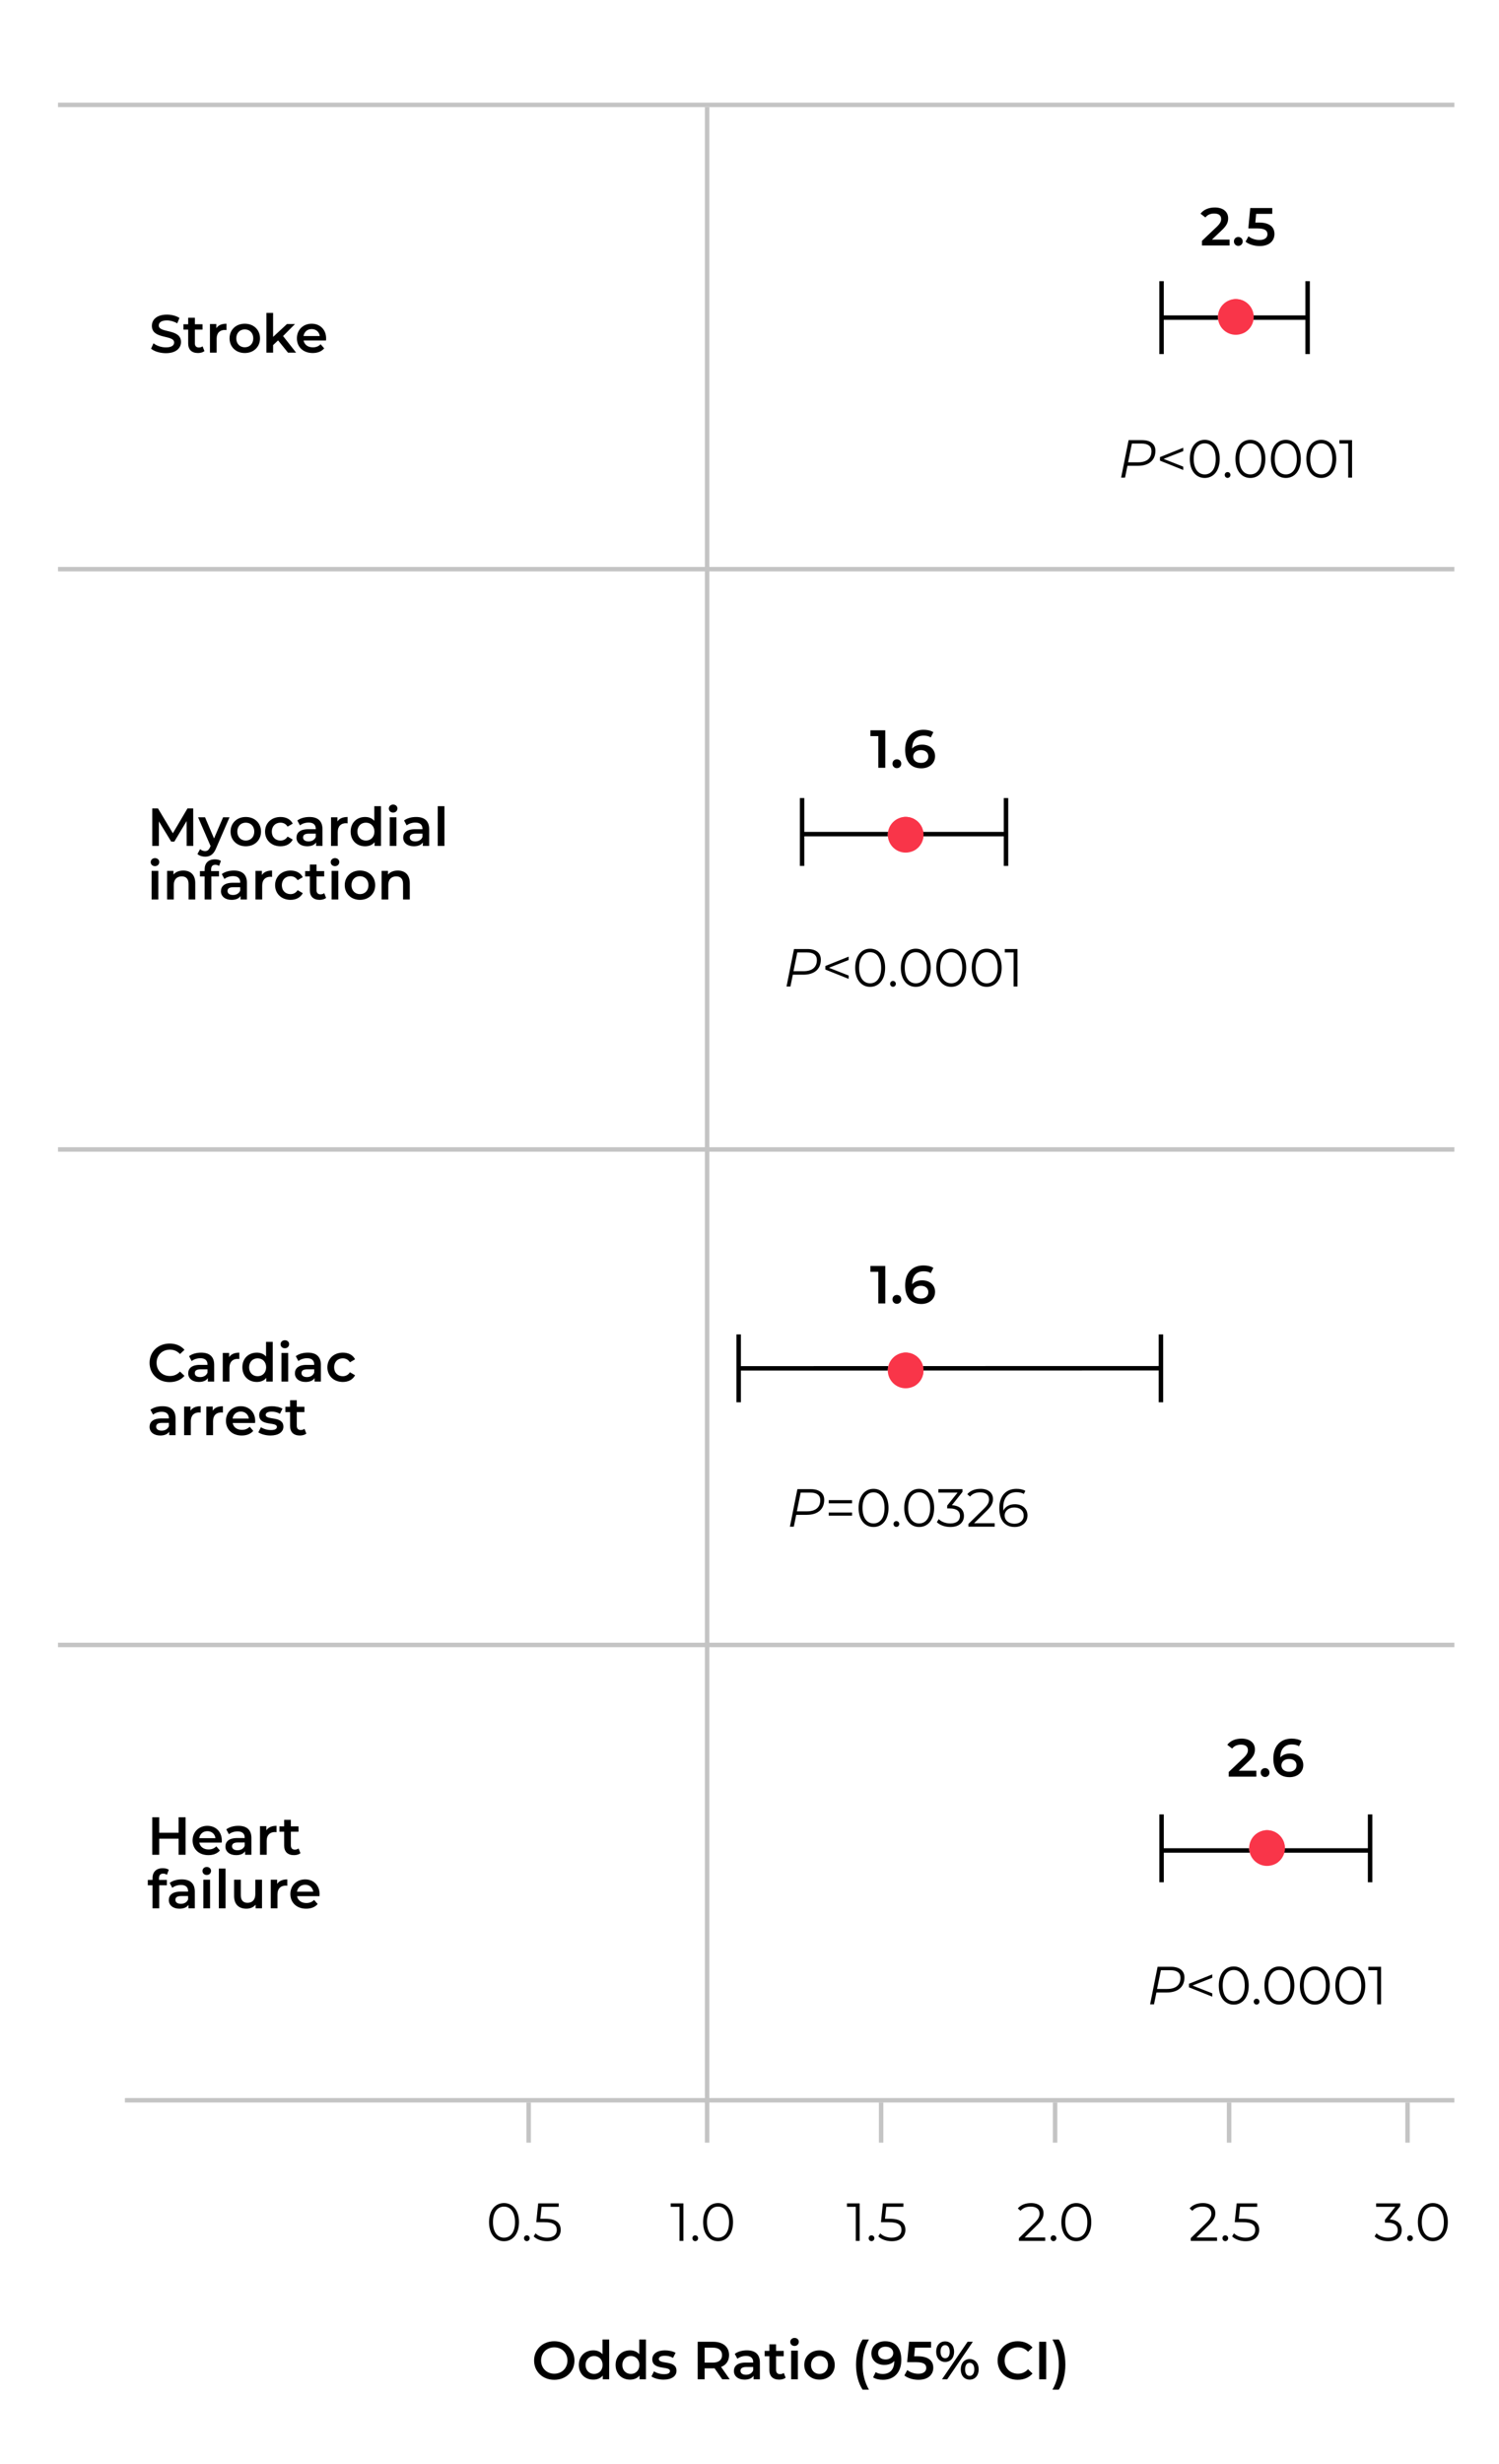<svg width="336" height="552" viewBox="0 0 336 552" fill="none" xmlns="http://www.w3.org/2000/svg">
<path d="M0 0H336V552H0V0Z" fill="white"/>
<rect width="456" height="1" transform="matrix(3.4527e-08 -1 -1 -5.53389e-08 159 480)" fill="#C4C4C4"/>
<rect width="9" height="1" transform="matrix(3.45116e-08 -1 -1 -5.53636e-08 198 480)" fill="#C4C4C4"/>
<rect width="9" height="1" transform="matrix(3.45116e-08 -1 -1 -5.53636e-08 237 480)" fill="#C4C4C4"/>
<rect width="9" height="1" transform="matrix(3.45116e-08 -1 -1 -5.53636e-08 276 480)" fill="#C4C4C4"/>
<rect width="9" height="1" transform="matrix(4.24537e-08 -1 -1 -4.50063e-08 316 480)" fill="#C4C4C4"/>
<rect width="9" height="1" transform="matrix(3.7546e-08 -1 -1 -5.08892e-08 119 480)" fill="#C4C4C4"/>
<rect width="298" height="1" transform="matrix(1 1.29283e-07 5.96542e-08 -1 28 471)" fill="#C4C4C4"/>
<rect width="313" height="1" transform="matrix(1 1.38917e-07 5.55734e-08 -1 13 24)" fill="#C4C4C4"/>
<rect width="313" height="1" transform="matrix(1 1.38917e-07 5.55734e-08 -1 13 128)" fill="#C4C4C4"/>
<rect width="313" height="1" transform="matrix(1 1.38917e-07 5.55734e-08 -1 13 369)" fill="#C4C4C4"/>
<rect width="313" height="1" transform="matrix(1 1.38917e-07 5.55734e-08 -1 13 258)" fill="#C4C4C4"/>
<path d="M179.613 186.857L225.495 186.857" stroke="black"/>
<path d="M225.497 178.781L225.497 193.982M179.785 178.781L179.785 193.982" stroke="black"/>
<circle cx="203" cy="187" r="4" fill="url(#paint0_linear_6694_60531)"/>
<circle cx="203" cy="187" r="4" fill="url(#paint1_linear_6694_60531)"/>
<path d="M195.096 163.6L195.096 164.908L196.872 164.908L196.872 172L198.432 172L198.432 163.6L195.096 163.6ZM201.034 172.084C201.574 172.084 202.018 171.664 202.018 171.088C202.018 170.488 201.574 170.092 201.034 170.092C200.494 170.092 200.05 170.488 200.05 171.088C200.05 171.664 200.494 172.084 201.034 172.084ZM206.703 166.816C205.767 166.816 204.963 167.104 204.459 167.692L204.459 167.68C204.459 165.772 205.455 164.788 207.039 164.788C207.627 164.788 208.179 164.896 208.635 165.196L209.211 164.02C208.647 163.66 207.843 163.48 207.003 163.48C204.567 163.48 202.887 165.064 202.887 167.944C202.887 170.644 204.231 172.12 206.523 172.12C208.239 172.12 209.595 171.064 209.595 169.396C209.595 167.824 208.359 166.816 206.703 166.816ZM206.439 170.896C205.323 170.896 204.699 170.272 204.699 169.48C204.699 168.652 205.395 168.04 206.403 168.04C207.423 168.04 208.083 168.592 208.083 169.468C208.083 170.344 207.411 170.896 206.439 170.896Z" fill="black"/>
<path d="M260.359 71.152L293.102 71.152" stroke="black"/>
<path d="M293.102 62.988L293.102 79.318M260.359 62.988L260.359 79.318" stroke="black"/>
<circle cx="277" cy="71" r="4" fill="url(#paint2_linear_6694_60531)"/>
<circle cx="277" cy="71" r="4" fill="url(#paint3_linear_6694_60531)"/>
<path d="M271.652 53.68L273.896 51.544C275.06 50.452 275.288 49.708 275.288 48.892C275.288 47.404 274.112 46.48 272.288 46.48C270.908 46.48 269.744 46.996 269.096 47.872L270.188 48.712C270.656 48.112 271.34 47.836 272.156 47.836C273.188 47.836 273.716 48.28 273.716 49.048C273.716 49.516 273.572 50.008 272.756 50.788L269.42 53.956L269.42 55L275.612 55L275.612 53.68L271.652 53.68ZM277.566 55.084C278.106 55.084 278.55 54.664 278.55 54.088C278.55 53.488 278.106 53.092 277.566 53.092C277.026 53.092 276.582 53.488 276.582 54.088C276.582 54.664 277.026 55.084 277.566 55.084ZM282.187 49.852L281.383 49.852L281.563 47.908L285.175 47.908L285.175 46.6L280.243 46.6L279.811 51.172L281.839 51.172C283.579 51.172 284.095 51.676 284.095 52.48C284.095 53.272 283.435 53.764 282.319 53.764C281.371 53.764 280.459 53.44 279.847 52.936L279.187 54.148C279.955 54.76 281.155 55.12 282.343 55.12C284.599 55.12 285.667 53.896 285.667 52.42C285.667 50.932 284.671 49.852 282.187 49.852Z" fill="black"/>
<path d="M165.574 306.537L260.223 306.515" stroke="black"/>
<path d="M260.223 298.936L260.223 314.136M165.574 298.936L165.574 314.136" stroke="black"/>
<circle cx="203" cy="307" r="4" fill="url(#paint4_linear_6694_60531)"/>
<circle cx="203" cy="307" r="4" fill="url(#paint5_linear_6694_60531)"/>
<path d="M195.096 283.6L195.096 284.908L196.872 284.908L196.872 292L198.432 292L198.432 283.6L195.096 283.6ZM201.034 292.084C201.574 292.084 202.018 291.664 202.018 291.088C202.018 290.488 201.574 290.092 201.034 290.092C200.494 290.092 200.05 290.488 200.05 291.088C200.05 291.664 200.494 292.084 201.034 292.084ZM206.703 286.816C205.767 286.816 204.963 287.104 204.459 287.692L204.459 287.68C204.459 285.772 205.455 284.788 207.039 284.788C207.627 284.788 208.179 284.896 208.635 285.196L209.211 284.02C208.647 283.66 207.843 283.48 207.003 283.48C204.567 283.48 202.887 285.064 202.887 287.944C202.887 290.644 204.231 292.12 206.523 292.12C208.239 292.12 209.595 291.064 209.595 289.396C209.595 287.824 208.359 286.816 206.703 286.816ZM206.439 290.896C205.323 290.896 204.699 290.272 204.699 289.48C204.699 288.652 205.395 288.04 206.403 288.04C207.423 288.04 208.083 288.592 208.083 289.468C208.083 290.344 207.411 290.896 206.439 290.896Z" fill="black"/>
<path d="M260.188 414.539L307.105 414.539" stroke="black"/>
<path d="M307.107 406.463L307.107 421.663M260.363 406.463L260.363 421.663" stroke="black"/>
<circle cx="284" cy="414" r="4" fill="url(#paint6_linear_6694_60531)"/>
<circle cx="284" cy="414" r="4" fill="url(#paint7_linear_6694_60531)"/>
<path d="M277.652 396.68L279.896 394.544C281.06 393.452 281.288 392.708 281.288 391.892C281.288 390.404 280.112 389.48 278.288 389.48C276.908 389.48 275.744 389.996 275.096 390.872L276.188 391.712C276.656 391.112 277.34 390.836 278.156 390.836C279.188 390.836 279.716 391.28 279.716 392.048C279.716 392.516 279.572 393.008 278.756 393.788L275.42 396.956L275.42 398L281.612 398L281.612 396.68L277.652 396.68ZM283.566 398.084C284.106 398.084 284.55 397.664 284.55 397.088C284.55 396.488 284.106 396.092 283.566 396.092C283.026 396.092 282.582 396.488 282.582 397.088C282.582 397.664 283.026 398.084 283.566 398.084ZM289.235 392.816C288.299 392.816 287.495 393.104 286.991 393.692L286.991 393.68C286.991 391.772 287.987 390.788 289.571 390.788C290.159 390.788 290.711 390.896 291.167 391.196L291.743 390.02C291.179 389.66 290.375 389.48 289.535 389.48C287.099 389.48 285.419 391.064 285.419 393.944C285.419 396.644 286.763 398.12 289.055 398.12C290.771 398.12 292.127 397.064 292.127 395.396C292.127 393.824 290.891 392.816 289.235 392.816ZM288.971 396.896C287.855 396.896 287.231 396.272 287.231 395.48C287.231 394.652 287.927 394.04 288.935 394.04C289.955 394.04 290.615 394.592 290.615 395.468C290.615 396.344 289.943 396.896 288.971 396.896Z" fill="black"/>
<path d="M255.989 98.6H252.977L251.297 107H252.173L252.713 104.348H255.089C257.489 104.348 258.989 103.136 258.989 100.976C258.989 99.476 257.885 98.6 255.989 98.6ZM255.101 103.568H252.857L253.709 99.368H255.917C257.321 99.368 258.101 99.956 258.101 101.06C258.101 102.716 257.009 103.568 255.101 103.568ZM265.226 100.304L260.006 102.404V103.196L265.226 105.284V104.54L260.81 102.8L265.226 101.06V100.304ZM270.04 107.072C271.984 107.072 273.4 105.476 273.4 102.8C273.4 100.124 271.984 98.528 270.04 98.528C268.096 98.528 266.692 100.124 266.692 102.8C266.692 105.476 268.096 107.072 270.04 107.072ZM270.04 106.28C268.576 106.28 267.568 105.044 267.568 102.8C267.568 100.556 268.576 99.32 270.04 99.32C271.504 99.32 272.512 100.556 272.512 102.8C272.512 105.044 271.504 106.28 270.04 106.28ZM275.157 107.06C275.505 107.06 275.805 106.772 275.805 106.4C275.805 106.028 275.505 105.752 275.157 105.752C274.809 105.752 274.521 106.028 274.521 106.4C274.521 106.772 274.809 107.06 275.157 107.06ZM280.271 107.072C282.215 107.072 283.631 105.476 283.631 102.8C283.631 100.124 282.215 98.528 280.271 98.528C278.327 98.528 276.923 100.124 276.923 102.8C276.923 105.476 278.327 107.072 280.271 107.072ZM280.271 106.28C278.807 106.28 277.799 105.044 277.799 102.8C277.799 100.556 278.807 99.32 280.271 99.32C281.735 99.32 282.743 100.556 282.743 102.8C282.743 105.044 281.735 106.28 280.271 106.28ZM288.216 107.072C290.16 107.072 291.576 105.476 291.576 102.8C291.576 100.124 290.16 98.528 288.216 98.528C286.272 98.528 284.868 100.124 284.868 102.8C284.868 105.476 286.272 107.072 288.216 107.072ZM288.216 106.28C286.752 106.28 285.744 105.044 285.744 102.8C285.744 100.556 286.752 99.32 288.216 99.32C289.68 99.32 290.688 100.556 290.688 102.8C290.688 105.044 289.68 106.28 288.216 106.28ZM296.161 107.072C298.105 107.072 299.521 105.476 299.521 102.8C299.521 100.124 298.105 98.528 296.161 98.528C294.217 98.528 292.813 100.124 292.813 102.8C292.813 105.476 294.217 107.072 296.161 107.072ZM296.161 106.28C294.697 106.28 293.689 105.044 293.689 102.8C293.689 100.556 294.697 99.32 296.161 99.32C297.625 99.32 298.633 100.556 298.633 102.8C298.633 105.044 297.625 106.28 296.161 106.28ZM300.219 98.6V99.368H302.199V107H303.063V98.6H300.219Z" fill="black"/>
<path d="M262.489 440.6H259.477L257.797 449H258.673L259.213 446.348H261.589C263.989 446.348 265.489 445.136 265.489 442.976C265.489 441.476 264.385 440.6 262.489 440.6ZM261.601 445.568H259.357L260.209 441.368H262.417C263.821 441.368 264.601 441.956 264.601 443.06C264.601 444.716 263.509 445.568 261.601 445.568ZM271.726 442.304L266.506 444.404V445.196L271.726 447.284V446.54L267.31 444.8L271.726 443.06V442.304ZM276.54 449.072C278.484 449.072 279.9 447.476 279.9 444.8C279.9 442.124 278.484 440.528 276.54 440.528C274.596 440.528 273.192 442.124 273.192 444.8C273.192 447.476 274.596 449.072 276.54 449.072ZM276.54 448.28C275.076 448.28 274.068 447.044 274.068 444.8C274.068 442.556 275.076 441.32 276.54 441.32C278.004 441.32 279.012 442.556 279.012 444.8C279.012 447.044 278.004 448.28 276.54 448.28ZM281.657 449.06C282.005 449.06 282.305 448.772 282.305 448.4C282.305 448.028 282.005 447.752 281.657 447.752C281.309 447.752 281.021 448.028 281.021 448.4C281.021 448.772 281.309 449.06 281.657 449.06ZM286.771 449.072C288.715 449.072 290.131 447.476 290.131 444.8C290.131 442.124 288.715 440.528 286.771 440.528C284.827 440.528 283.423 442.124 283.423 444.8C283.423 447.476 284.827 449.072 286.771 449.072ZM286.771 448.28C285.307 448.28 284.299 447.044 284.299 444.8C284.299 442.556 285.307 441.32 286.771 441.32C288.235 441.32 289.243 442.556 289.243 444.8C289.243 447.044 288.235 448.28 286.771 448.28ZM294.716 449.072C296.66 449.072 298.076 447.476 298.076 444.8C298.076 442.124 296.66 440.528 294.716 440.528C292.772 440.528 291.368 442.124 291.368 444.8C291.368 447.476 292.772 449.072 294.716 449.072ZM294.716 448.28C293.252 448.28 292.244 447.044 292.244 444.8C292.244 442.556 293.252 441.32 294.716 441.32C296.18 441.32 297.188 442.556 297.188 444.8C297.188 447.044 296.18 448.28 294.716 448.28ZM302.661 449.072C304.605 449.072 306.021 447.476 306.021 444.8C306.021 442.124 304.605 440.528 302.661 440.528C300.717 440.528 299.313 442.124 299.313 444.8C299.313 447.476 300.717 449.072 302.661 449.072ZM302.661 448.28C301.197 448.28 300.189 447.044 300.189 444.8C300.189 442.556 301.197 441.32 302.661 441.32C304.125 441.32 305.133 442.556 305.133 444.8C305.133 447.044 304.125 448.28 302.661 448.28ZM306.719 440.6V441.368H308.699V449H309.563V440.6H306.719Z" fill="black"/>
<path d="M180.989 212.6H177.977L176.297 221H177.173L177.713 218.348H180.089C182.489 218.348 183.989 217.136 183.989 214.976C183.989 213.476 182.885 212.6 180.989 212.6ZM180.101 217.568H177.857L178.709 213.368H180.917C182.321 213.368 183.101 213.956 183.101 215.06C183.101 216.716 182.009 217.568 180.101 217.568ZM190.226 214.304L185.006 216.404V217.196L190.226 219.284V218.54L185.81 216.8L190.226 215.06V214.304ZM195.04 221.072C196.984 221.072 198.4 219.476 198.4 216.8C198.4 214.124 196.984 212.528 195.04 212.528C193.096 212.528 191.692 214.124 191.692 216.8C191.692 219.476 193.096 221.072 195.04 221.072ZM195.04 220.28C193.576 220.28 192.568 219.044 192.568 216.8C192.568 214.556 193.576 213.32 195.04 213.32C196.504 213.32 197.512 214.556 197.512 216.8C197.512 219.044 196.504 220.28 195.04 220.28ZM200.157 221.06C200.505 221.06 200.805 220.772 200.805 220.4C200.805 220.028 200.505 219.752 200.157 219.752C199.809 219.752 199.521 220.028 199.521 220.4C199.521 220.772 199.809 221.06 200.157 221.06ZM205.271 221.072C207.215 221.072 208.631 219.476 208.631 216.8C208.631 214.124 207.215 212.528 205.271 212.528C203.327 212.528 201.923 214.124 201.923 216.8C201.923 219.476 203.327 221.072 205.271 221.072ZM205.271 220.28C203.807 220.28 202.799 219.044 202.799 216.8C202.799 214.556 203.807 213.32 205.271 213.32C206.735 213.32 207.743 214.556 207.743 216.8C207.743 219.044 206.735 220.28 205.271 220.28ZM213.216 221.072C215.16 221.072 216.576 219.476 216.576 216.8C216.576 214.124 215.16 212.528 213.216 212.528C211.272 212.528 209.868 214.124 209.868 216.8C209.868 219.476 211.272 221.072 213.216 221.072ZM213.216 220.28C211.752 220.28 210.744 219.044 210.744 216.8C210.744 214.556 211.752 213.32 213.216 213.32C214.68 213.32 215.688 214.556 215.688 216.8C215.688 219.044 214.68 220.28 213.216 220.28ZM221.161 221.072C223.105 221.072 224.521 219.476 224.521 216.8C224.521 214.124 223.105 212.528 221.161 212.528C219.217 212.528 217.813 214.124 217.813 216.8C217.813 219.476 219.217 221.072 221.161 221.072ZM221.161 220.28C219.697 220.28 218.689 219.044 218.689 216.8C218.689 214.556 219.697 213.32 221.161 213.32C222.625 213.32 223.633 214.556 223.633 216.8C223.633 219.044 222.625 220.28 221.161 220.28ZM225.219 212.6V213.368H227.199V221H228.063V212.6H225.219Z" fill="black"/>
<path d="M181.749 333.6H178.737L177.057 342H177.933L178.473 339.348H180.849C183.249 339.348 184.749 338.136 184.749 335.976C184.749 334.476 183.645 333.6 181.749 333.6ZM180.861 338.568H178.617L179.469 334.368H181.677C183.081 334.368 183.861 334.956 183.861 336.06C183.861 337.716 182.769 338.568 180.861 338.568ZM185.766 336.768H190.986V336.06H185.766V336.768ZM185.766 339.54H190.986V338.832H185.766V339.54ZM195.8 342.072C197.744 342.072 199.16 340.476 199.16 337.8C199.16 335.124 197.744 333.528 195.8 333.528C193.856 333.528 192.452 335.124 192.452 337.8C192.452 340.476 193.856 342.072 195.8 342.072ZM195.8 341.28C194.336 341.28 193.328 340.044 193.328 337.8C193.328 335.556 194.336 334.32 195.8 334.32C197.264 334.32 198.272 335.556 198.272 337.8C198.272 340.044 197.264 341.28 195.8 341.28ZM200.917 342.06C201.265 342.06 201.565 341.772 201.565 341.4C201.565 341.028 201.265 340.752 200.917 340.752C200.569 340.752 200.281 341.028 200.281 341.4C200.281 341.772 200.569 342.06 200.917 342.06ZM206.031 342.072C207.975 342.072 209.391 340.476 209.391 337.8C209.391 335.124 207.975 333.528 206.031 333.528C204.087 333.528 202.683 335.124 202.683 337.8C202.683 340.476 204.087 342.072 206.031 342.072ZM206.031 341.28C204.567 341.28 203.559 340.044 203.559 337.8C203.559 335.556 204.567 334.32 206.031 334.32C207.495 334.32 208.503 335.556 208.503 337.8C208.503 340.044 207.495 341.28 206.031 341.28ZM213.367 337.2L215.743 334.212V333.6H210.343V334.368H214.639L212.311 337.284V337.92H212.911C214.471 337.92 215.179 338.58 215.179 339.588C215.179 340.632 214.411 341.28 213.019 341.28C211.927 341.28 210.955 340.872 210.415 340.308L209.995 340.992C210.643 341.652 211.807 342.072 213.019 342.072C215.047 342.072 216.067 340.992 216.067 339.588C216.067 338.244 215.167 337.296 213.367 337.2ZM218.342 341.232L221.198 338.424C222.326 337.32 222.578 336.6 222.578 335.796C222.578 334.392 221.498 333.528 219.794 333.528C218.51 333.528 217.466 333.96 216.818 334.728L217.43 335.256C217.982 334.62 218.738 334.32 219.722 334.32C221.006 334.32 221.69 334.92 221.69 335.892C221.69 336.468 221.51 337.032 220.562 337.968L217.07 341.388V342H222.962V341.232H218.342ZM227.479 336.972C226.315 336.972 225.331 337.488 224.911 338.412C224.887 338.16 224.875 337.92 224.875 337.728C224.875 335.448 226.039 334.284 227.851 334.284C228.475 334.284 229.051 334.392 229.483 334.68L229.831 333.984C229.303 333.66 228.595 333.528 227.839 333.528C225.559 333.528 223.999 335.016 223.999 337.872C223.999 340.524 225.211 342.072 227.443 342.072C229.075 342.072 230.311 341.064 230.311 339.492C230.311 337.956 229.147 336.972 227.479 336.972ZM227.407 341.34C225.955 341.34 225.187 340.464 225.187 339.54C225.187 338.496 226.063 337.704 227.347 337.704C228.643 337.704 229.459 338.412 229.459 339.516C229.459 340.632 228.619 341.34 227.407 341.34Z" fill="black"/>
<path d="M124.241 533.12C126.845 533.12 128.765 531.296 128.765 528.8C128.765 526.304 126.845 524.48 124.241 524.48C121.637 524.48 119.717 526.316 119.717 528.8C119.717 531.284 121.637 533.12 124.241 533.12ZM124.241 531.752C122.549 531.752 121.289 530.516 121.289 528.8C121.289 527.084 122.549 525.848 124.241 525.848C125.933 525.848 127.193 527.084 127.193 528.8C127.193 530.516 125.933 531.752 124.241 531.752ZM135.051 524.096V527.384C134.547 526.796 133.815 526.52 132.987 526.52C131.127 526.52 129.747 527.804 129.747 529.796C129.747 531.788 131.127 533.084 132.987 533.084C133.863 533.084 134.607 532.784 135.111 532.172V533H136.551V524.096H135.051ZM133.167 531.8C132.087 531.8 131.259 531.02 131.259 529.796C131.259 528.572 132.087 527.792 133.167 527.792C134.247 527.792 135.075 528.572 135.075 529.796C135.075 531.02 134.247 531.8 133.167 531.8ZM143.289 524.096V527.384C142.785 526.796 142.053 526.52 141.225 526.52C139.365 526.52 137.985 527.804 137.985 529.796C137.985 531.788 139.365 533.084 141.225 533.084C142.101 533.084 142.845 532.784 143.349 532.172V533H144.789V524.096H143.289ZM141.405 531.8C140.325 531.8 139.497 531.02 139.497 529.796C139.497 528.572 140.325 527.792 141.405 527.792C142.485 527.792 143.313 528.572 143.313 529.796C143.313 531.02 142.485 531.8 141.405 531.8ZM148.732 533.084C150.532 533.084 151.636 532.304 151.636 531.104C151.636 528.596 147.676 529.748 147.676 528.452C147.676 528.032 148.108 527.732 149.02 527.732C149.632 527.732 150.244 527.852 150.856 528.212L151.432 527.072C150.856 526.724 149.884 526.52 149.032 526.52C147.304 526.52 146.212 527.312 146.212 528.524C146.212 531.08 150.172 529.928 150.172 531.152C150.172 531.596 149.776 531.86 148.828 531.86C148.024 531.86 147.16 531.596 146.596 531.224L146.02 532.364C146.596 532.772 147.664 533.084 148.732 533.084ZM163.564 533L161.632 530.24C162.772 529.796 163.42 528.86 163.42 527.588C163.42 525.728 162.052 524.6 159.844 524.6H156.388V533H157.948V530.552H159.844C159.952 530.552 160.06 530.552 160.168 530.54L161.884 533H163.564ZM161.848 527.588C161.848 528.644 161.14 529.268 159.772 529.268H157.948V525.92H159.772C161.14 525.92 161.848 526.532 161.848 527.588ZM167.411 526.52C166.379 526.52 165.383 526.784 164.699 527.312L165.287 528.404C165.767 528.008 166.511 527.768 167.231 527.768C168.299 527.768 168.827 528.284 168.827 529.16V529.256H167.171C165.227 529.256 164.507 530.096 164.507 531.164C164.507 532.28 165.431 533.084 166.895 533.084C167.855 533.084 168.551 532.772 168.911 532.22V533H170.327V529.244C170.327 527.396 169.259 526.52 167.411 526.52ZM167.207 531.992C166.439 531.992 165.983 531.644 165.983 531.104C165.983 530.636 166.259 530.252 167.279 530.252H168.827V530.996C168.575 531.656 167.939 531.992 167.207 531.992ZM175.684 531.584C175.456 531.764 175.156 531.848 174.844 531.848C174.268 531.848 173.956 531.512 173.956 530.888V527.84H175.672V526.64H173.956V525.176H172.456V526.64H171.4V527.84H172.456V530.924C172.456 532.34 173.26 533.084 174.664 533.084C175.204 533.084 175.744 532.94 176.104 532.652L175.684 531.584ZM178.094 525.536C178.658 525.536 179.054 525.128 179.054 524.6C179.054 524.108 178.646 523.736 178.094 523.736C177.542 523.736 177.134 524.132 177.134 524.636C177.134 525.14 177.542 525.536 178.094 525.536ZM177.338 533H178.838V526.592H177.338V533ZM183.686 533.084C185.678 533.084 187.106 531.716 187.106 529.796C187.106 527.876 185.678 526.52 183.686 526.52C181.718 526.52 180.278 527.876 180.278 529.796C180.278 531.716 181.718 533.084 183.686 533.084ZM183.686 531.8C182.606 531.8 181.79 531.02 181.79 529.796C181.79 528.572 182.606 527.792 183.686 527.792C184.778 527.792 185.594 528.572 185.594 529.796C185.594 531.02 184.778 531.8 183.686 531.8ZM193.345 535.328H194.773C193.777 533.576 193.357 531.764 193.357 529.712C193.357 527.66 193.777 525.848 194.773 524.096H193.345C192.409 525.524 191.881 527.504 191.881 529.712C191.881 531.92 192.409 533.876 193.345 535.328ZM198.393 524.48C196.677 524.48 195.321 525.536 195.321 527.204C195.321 528.776 196.557 529.784 198.213 529.784C199.149 529.784 199.953 529.496 200.457 528.908V528.92C200.457 530.828 199.461 531.812 197.877 531.812C197.289 531.812 196.737 531.704 196.281 531.404L195.705 532.58C196.269 532.94 197.073 533.12 197.913 533.12C200.349 533.12 202.029 531.536 202.029 528.656C202.029 525.956 200.685 524.48 198.393 524.48ZM198.513 528.56C197.493 528.56 196.833 528.008 196.833 527.132C196.833 526.256 197.505 525.704 198.477 525.704C199.593 525.704 200.217 526.328 200.217 527.12C200.217 527.948 199.521 528.56 198.513 528.56ZM205.713 527.852H204.909L205.089 525.908H208.701V524.6H203.769L203.337 529.172H205.365C207.105 529.172 207.621 529.676 207.621 530.48C207.621 531.272 206.961 531.764 205.845 531.764C204.897 531.764 203.985 531.44 203.373 530.936L202.713 532.148C203.481 532.76 204.681 533.12 205.869 533.12C208.125 533.12 209.193 531.896 209.193 530.42C209.193 528.932 208.197 527.852 205.713 527.852ZM211.847 529.124C213.047 529.124 213.863 528.212 213.863 526.82C213.863 525.428 213.047 524.516 211.847 524.516C210.647 524.516 209.843 525.44 209.843 526.82C209.843 528.2 210.647 529.124 211.847 529.124ZM211.151 533H212.327L218.063 524.6H216.887L211.151 533ZM211.847 528.284C211.223 528.284 210.815 527.744 210.815 526.82C210.815 525.896 211.223 525.356 211.847 525.356C212.495 525.356 212.879 525.884 212.879 526.82C212.879 527.756 212.495 528.284 211.847 528.284ZM217.355 533.084C218.555 533.084 219.371 532.16 219.371 530.78C219.371 529.4 218.555 528.476 217.355 528.476C216.155 528.476 215.351 529.4 215.351 530.78C215.351 532.16 216.155 533.084 217.355 533.084ZM217.355 532.244C216.719 532.244 216.323 531.716 216.323 530.78C216.323 529.844 216.719 529.316 217.355 529.316C217.991 529.316 218.387 529.856 218.387 530.78C218.387 531.704 217.991 532.244 217.355 532.244ZM228.104 533.12C229.484 533.12 230.66 532.628 231.44 531.716L230.432 530.756C229.82 531.428 229.064 531.752 228.188 531.752C226.448 531.752 225.188 530.528 225.188 528.8C225.188 527.072 226.448 525.848 228.188 525.848C229.064 525.848 229.82 526.172 230.432 526.832L231.44 525.884C230.66 524.972 229.484 524.48 228.116 524.48C225.536 524.48 223.616 526.292 223.616 528.8C223.616 531.308 225.536 533.12 228.104 533.12ZM232.935 533H234.495V524.6H232.935V533ZM237.331 535.328C238.279 533.876 238.795 531.92 238.795 529.712C238.795 527.504 238.279 525.524 237.331 524.096H235.903C236.899 525.848 237.331 527.66 237.331 529.712C237.331 531.764 236.899 533.576 235.903 535.328H237.331Z" fill="black"/>
<path d="M112.969 502.072C114.913 502.072 116.329 500.476 116.329 497.8C116.329 495.124 114.913 493.528 112.969 493.528C111.025 493.528 109.621 495.124 109.621 497.8C109.621 500.476 111.025 502.072 112.969 502.072ZM112.969 501.28C111.505 501.28 110.497 500.044 110.497 497.8C110.497 495.556 111.505 494.32 112.969 494.32C114.433 494.32 115.441 495.556 115.441 497.8C115.441 500.044 114.433 501.28 112.969 501.28ZM118.085 502.06C118.433 502.06 118.733 501.772 118.733 501.4C118.733 501.028 118.433 500.752 118.085 500.752C117.737 500.752 117.449 501.028 117.449 501.4C117.449 501.772 117.737 502.06 118.085 502.06ZM122.188 497.044H121.108L121.396 494.368H125.236V493.6H120.64L120.208 497.812H121.996C124.132 497.812 124.804 498.484 124.804 499.564C124.804 500.584 124.048 501.28 122.62 501.28C121.54 501.28 120.58 500.872 120.04 500.308L119.62 500.992C120.268 501.652 121.42 502.072 122.632 502.072C124.684 502.072 125.68 500.956 125.68 499.528C125.68 498.04 124.72 497.044 122.188 497.044Z" fill="black"/>
<path d="M150.335 493.6V494.368H152.315V502H153.179V493.6H150.335ZM155.835 502.06C156.183 502.06 156.483 501.772 156.483 501.4C156.483 501.028 156.183 500.752 155.835 500.752C155.487 500.752 155.199 501.028 155.199 501.4C155.199 501.772 155.487 502.06 155.835 502.06ZM160.949 502.072C162.893 502.072 164.309 500.476 164.309 497.8C164.309 495.124 162.893 493.528 160.949 493.528C159.005 493.528 157.601 495.124 157.601 497.8C157.601 500.476 159.005 502.072 160.949 502.072ZM160.949 501.28C159.485 501.28 158.477 500.044 158.477 497.8C158.477 495.556 159.485 494.32 160.949 494.32C162.413 494.32 163.421 495.556 163.421 497.8C163.421 500.044 162.413 501.28 160.949 501.28Z" fill="black"/>
<path d="M189.845 493.6V494.368H191.825V502H192.689V493.6H189.845ZM195.345 502.06C195.693 502.06 195.993 501.772 195.993 501.4C195.993 501.028 195.693 500.752 195.345 500.752C194.997 500.752 194.709 501.028 194.709 501.4C194.709 501.772 194.997 502.06 195.345 502.06ZM199.448 497.044H198.368L198.656 494.368H202.496V493.6H197.9L197.468 497.812H199.256C201.392 497.812 202.064 498.484 202.064 499.564C202.064 500.584 201.308 501.28 199.88 501.28C198.8 501.28 197.84 500.872 197.3 500.308L196.88 500.992C197.528 501.652 198.68 502.072 199.892 502.072C201.944 502.072 202.94 500.956 202.94 499.528C202.94 498.04 201.98 497.044 199.448 497.044Z" fill="black"/>
<path d="M229.666 501.232L232.522 498.424C233.65 497.32 233.902 496.6 233.902 495.796C233.902 494.392 232.822 493.528 231.118 493.528C229.834 493.528 228.79 493.96 228.142 494.728L228.754 495.256C229.306 494.62 230.062 494.32 231.046 494.32C232.33 494.32 233.014 494.92 233.014 495.892C233.014 496.468 232.834 497.032 231.886 497.968L228.394 501.388V502H234.286V501.232H229.666ZM236.136 502.06C236.484 502.06 236.784 501.772 236.784 501.4C236.784 501.028 236.484 500.752 236.136 500.752C235.788 500.752 235.5 501.028 235.5 501.4C235.5 501.772 235.788 502.06 236.136 502.06ZM241.25 502.072C243.194 502.072 244.61 500.476 244.61 497.8C244.61 495.124 243.194 493.528 241.25 493.528C239.306 493.528 237.902 495.124 237.902 497.8C237.902 500.476 239.306 502.072 241.25 502.072ZM241.25 501.28C239.786 501.28 238.778 500.044 238.778 497.8C238.778 495.556 239.786 494.32 241.25 494.32C242.714 494.32 243.722 495.556 243.722 497.8C243.722 500.044 242.714 501.28 241.25 501.28Z" fill="black"/>
<path d="M268.176 501.232L271.032 498.424C272.16 497.32 272.412 496.6 272.412 495.796C272.412 494.392 271.332 493.528 269.628 493.528C268.344 493.528 267.3 493.96 266.652 494.728L267.264 495.256C267.816 494.62 268.572 494.32 269.556 494.32C270.84 494.32 271.524 494.92 271.524 495.892C271.524 496.468 271.344 497.032 270.396 497.968L266.904 501.388V502H272.796V501.232H268.176ZM274.646 502.06C274.994 502.06 275.294 501.772 275.294 501.4C275.294 501.028 274.994 500.752 274.646 500.752C274.298 500.752 274.01 501.028 274.01 501.4C274.01 501.772 274.298 502.06 274.646 502.06ZM278.749 497.044H277.669L277.957 494.368H281.797V493.6H277.201L276.769 497.812H278.557C280.693 497.812 281.365 498.484 281.365 499.564C281.365 500.584 280.609 501.28 279.181 501.28C278.101 501.28 277.141 500.872 276.601 500.308L276.181 500.992C276.829 501.652 277.981 502.072 279.193 502.072C281.245 502.072 282.241 500.956 282.241 499.528C282.241 498.04 281.281 497.044 278.749 497.044Z" fill="black"/>
<path d="M311.488 497.2L313.864 494.212V493.6H308.464V494.368H312.76L310.432 497.284V497.92H311.032C312.592 497.92 313.3 498.58 313.3 499.588C313.3 500.632 312.532 501.28 311.14 501.28C310.048 501.28 309.076 500.872 308.536 500.308L308.116 500.992C308.764 501.652 309.928 502.072 311.14 502.072C313.168 502.072 314.188 500.992 314.188 499.588C314.188 498.244 313.288 497.296 311.488 497.2ZM316.054 502.06C316.402 502.06 316.702 501.772 316.702 501.4C316.702 501.028 316.402 500.752 316.054 500.752C315.706 500.752 315.418 501.028 315.418 501.4C315.418 501.772 315.706 502.06 316.054 502.06ZM321.168 502.072C323.112 502.072 324.528 500.476 324.528 497.8C324.528 495.124 323.112 493.528 321.168 493.528C319.224 493.528 317.82 495.124 317.82 497.8C317.82 500.476 319.224 502.072 321.168 502.072ZM321.168 501.28C319.704 501.28 318.696 500.044 318.696 497.8C318.696 495.556 319.704 494.32 321.168 494.32C322.632 494.32 323.64 495.556 323.64 497.8C323.64 500.044 322.632 501.28 321.168 501.28Z" fill="black"/>
<path d="M37.175 79.12C39.479 79.12 40.571 77.968 40.571 76.624C40.571 73.54 35.591 74.704 35.591 72.916C35.591 72.28 36.119 71.776 37.415 71.776C38.147 71.776 38.975 71.992 39.731 72.436L40.223 71.224C39.491 70.744 38.435 70.48 37.427 70.48C35.123 70.48 34.043 71.632 34.043 72.988C34.043 76.108 39.035 74.92 39.035 76.732C39.035 77.356 38.483 77.824 37.175 77.824C36.143 77.824 35.075 77.44 34.403 76.9L33.863 78.112C34.559 78.712 35.867 79.12 37.175 79.12ZM45.406 77.584C45.178 77.764 44.878 77.848 44.566 77.848C43.99 77.848 43.678 77.512 43.678 76.888L43.678 73.84H45.394L45.394 72.64H43.678L43.678 71.176H42.178L42.178 72.64H41.122L41.122 73.84H42.178L42.178 76.924C42.178 78.34 42.982 79.084 44.386 79.084C44.926 79.084 45.466 78.94 45.826 78.652L45.406 77.584ZM48.488 73.528L48.488 72.592H47.06L47.06 79H48.56L48.56 75.892C48.56 74.584 49.28 73.912 50.42 73.912C50.528 73.912 50.636 73.924 50.768 73.948L50.768 72.52C49.7 72.52 48.92 72.856 48.488 73.528ZM54.862 79.084C56.854 79.084 58.282 77.716 58.282 75.796C58.282 73.876 56.854 72.52 54.862 72.52C52.894 72.52 51.454 73.876 51.454 75.796C51.454 77.716 52.894 79.084 54.862 79.084ZM54.862 77.8C53.782 77.8 52.966 77.02 52.966 75.796C52.966 74.572 53.782 73.792 54.862 73.792C55.954 73.792 56.77 74.572 56.77 75.796C56.77 77.02 55.954 77.8 54.862 77.8ZM64.552 79H66.376L63.448 75.28L66.124 72.592H64.324L61.216 75.472L61.216 70.096H59.716L59.716 79H61.216L61.216 77.308L62.332 76.252L64.552 79ZM73.1 75.832C73.1 73.828 71.732 72.52 69.86 72.52C67.952 72.52 66.548 73.888 66.548 75.796C66.548 77.704 67.94 79.084 70.088 79.084C71.192 79.084 72.092 78.724 72.668 78.04L71.864 77.116C71.408 77.584 70.844 77.812 70.124 77.812C69.008 77.812 68.228 77.212 68.048 76.276H73.076C73.088 76.132 73.1 75.952 73.1 75.832ZM69.86 73.72C70.844 73.72 71.552 74.356 71.672 75.28H68.036C68.18 74.344 68.888 73.72 69.86 73.72Z" fill="black"/>
<path d="M38.016 309.62C39.396 309.62 40.572 309.128 41.352 308.216L40.344 307.256C39.732 307.928 38.976 308.252 38.1 308.252C36.36 308.252 35.1 307.028 35.1 305.3C35.1 303.572 36.36 302.348 38.1 302.348C38.976 302.348 39.732 302.672 40.344 303.332L41.352 302.384C40.572 301.472 39.396 300.98 38.028 300.98C35.448 300.98 33.528 302.792 33.528 305.3C33.528 307.808 35.448 309.62 38.016 309.62ZM45.092 303.02C44.06 303.02 43.064 303.284 42.38 303.812L42.968 304.904C43.448 304.508 44.192 304.268 44.912 304.268C45.98 304.268 46.508 304.784 46.508 305.66L46.508 305.756H44.852C42.908 305.756 42.188 306.596 42.188 307.664C42.188 308.78 43.112 309.584 44.576 309.584C45.536 309.584 46.232 309.272 46.592 308.72L46.592 309.5H48.008L48.008 305.744C48.008 303.896 46.94 303.02 45.092 303.02ZM44.888 308.492C44.12 308.492 43.664 308.144 43.664 307.604C43.664 307.136 43.94 306.752 44.96 306.752H46.508L46.508 307.496C46.256 308.156 45.62 308.492 44.888 308.492ZM51.361 304.028L51.361 303.092H49.933L49.933 309.5H51.433L51.433 306.392C51.433 305.084 52.153 304.412 53.293 304.412C53.401 304.412 53.509 304.424 53.641 304.448L53.641 303.02C52.573 303.02 51.793 303.356 51.361 304.028ZM59.631 300.596L59.631 303.884C59.127 303.296 58.395 303.02 57.567 303.02C55.707 303.02 54.327 304.304 54.327 306.296C54.327 308.288 55.707 309.584 57.567 309.584C58.443 309.584 59.187 309.284 59.691 308.672L59.691 309.5H61.131L61.131 300.596H59.631ZM57.747 308.3C56.667 308.3 55.839 307.52 55.839 306.296C55.839 305.072 56.667 304.292 57.747 304.292C58.827 304.292 59.655 305.072 59.655 306.296C59.655 307.52 58.827 308.3 57.747 308.3ZM63.849 302.036C64.413 302.036 64.809 301.628 64.809 301.1C64.809 300.608 64.401 300.236 63.849 300.236C63.297 300.236 62.889 300.632 62.889 301.136C62.889 301.64 63.297 302.036 63.849 302.036ZM63.093 309.5H64.593L64.593 303.092H63.093L63.093 309.5ZM69.01 303.02C67.978 303.02 66.982 303.284 66.298 303.812L66.886 304.904C67.366 304.508 68.11 304.268 68.83 304.268C69.898 304.268 70.426 304.784 70.426 305.66L70.426 305.756H68.77C66.826 305.756 66.106 306.596 66.106 307.664C66.106 308.78 67.03 309.584 68.494 309.584C69.454 309.584 70.15 309.272 70.51 308.72L70.51 309.5H71.926L71.926 305.744C71.926 303.896 70.858 303.02 69.01 303.02ZM68.806 308.492C68.038 308.492 67.582 308.144 67.582 307.604C67.582 307.136 67.858 306.752 68.878 306.752H70.426L70.426 307.496C70.174 308.156 69.538 308.492 68.806 308.492ZM76.85 309.584C78.098 309.584 79.094 309.044 79.586 308.084L78.434 307.412C78.05 308.024 77.474 308.3 76.838 308.3C75.734 308.3 74.894 307.544 74.894 306.296C74.894 305.06 75.734 304.292 76.838 304.292C77.474 304.292 78.05 304.568 78.434 305.18L79.586 304.508C79.094 303.536 78.098 303.02 76.85 303.02C74.822 303.02 73.382 304.376 73.382 306.296C73.382 308.216 74.822 309.584 76.85 309.584ZM36.432 315.02C35.4 315.02 34.404 315.284 33.72 315.812L34.308 316.904C34.788 316.508 35.532 316.268 36.252 316.268C37.32 316.268 37.848 316.784 37.848 317.66L37.848 317.756H36.192C34.248 317.756 33.528 318.596 33.528 319.664C33.528 320.78 34.452 321.584 35.916 321.584C36.876 321.584 37.572 321.272 37.932 320.72L37.932 321.5H39.348L39.348 317.744C39.348 315.896 38.28 315.02 36.432 315.02ZM36.228 320.492C35.46 320.492 35.004 320.144 35.004 319.604C35.004 319.136 35.28 318.752 36.3 318.752H37.848L37.848 319.496C37.596 320.156 36.96 320.492 36.228 320.492ZM42.701 316.028L42.701 315.092H41.273L41.273 321.5H42.773L42.773 318.392C42.773 317.084 43.493 316.412 44.633 316.412C44.741 316.412 44.849 316.424 44.981 316.448L44.981 315.02C43.913 315.02 43.133 315.356 42.701 316.028ZM47.681 316.028L47.681 315.092H46.254L46.254 321.5H47.754L47.754 318.392C47.754 317.084 48.474 316.412 49.614 316.412C49.721 316.412 49.83 316.424 49.962 316.448L49.962 315.02C48.894 315.02 48.114 315.356 47.681 316.028ZM57.199 318.332C57.199 316.328 55.831 315.02 53.959 315.02C52.051 315.02 50.647 316.388 50.647 318.296C50.647 320.204 52.039 321.584 54.187 321.584C55.291 321.584 56.191 321.224 56.767 320.54L55.963 319.616C55.507 320.084 54.943 320.312 54.223 320.312C53.107 320.312 52.327 319.712 52.147 318.776H57.175C57.187 318.632 57.199 318.452 57.199 318.332ZM53.959 316.22C54.943 316.22 55.651 316.856 55.771 317.78H52.135C52.279 316.844 52.987 316.22 53.959 316.22ZM60.62 321.584C62.42 321.584 63.524 320.804 63.524 319.604C63.524 317.096 59.564 318.248 59.564 316.952C59.564 316.532 59.996 316.232 60.908 316.232C61.52 316.232 62.132 316.352 62.744 316.712L63.32 315.572C62.744 315.224 61.772 315.02 60.92 315.02C59.192 315.02 58.1 315.812 58.1 317.024C58.1 319.58 62.06 318.428 62.06 319.652C62.06 320.096 61.664 320.36 60.716 320.36C59.912 320.36 59.048 320.096 58.484 319.724L57.908 320.864C58.484 321.272 59.552 321.584 60.62 321.584ZM68.248 320.084C68.02 320.264 67.72 320.348 67.408 320.348C66.832 320.348 66.52 320.012 66.52 319.388L66.52 316.34H68.236L68.236 315.14H66.52L66.52 313.676H65.02L65.02 315.14H63.964L63.964 316.34H65.02L65.02 319.424C65.02 320.84 65.824 321.584 67.228 321.584C67.768 321.584 68.308 321.44 68.668 321.152L68.248 320.084Z" fill="black"/>
<path d="M40.032 407.1L40.032 410.568H35.688L35.688 407.1H34.128L34.128 415.5H35.688L35.688 411.9H40.032L40.032 415.5H41.592L41.592 407.1H40.032ZM49.723 412.332C49.723 410.328 48.355 409.02 46.483 409.02C44.575 409.02 43.171 410.388 43.171 412.296C43.171 414.204 44.563 415.584 46.711 415.584C47.815 415.584 48.715 415.224 49.291 414.54L48.487 413.616C48.031 414.084 47.467 414.312 46.747 414.312C45.631 414.312 44.851 413.712 44.671 412.776H49.699C49.711 412.632 49.723 412.452 49.723 412.332ZM46.483 410.22C47.467 410.22 48.175 410.856 48.295 411.78H44.659C44.803 410.844 45.511 410.22 46.483 410.22ZM53.436 409.02C52.404 409.02 51.408 409.284 50.724 409.812L51.312 410.904C51.792 410.508 52.536 410.268 53.256 410.268C54.324 410.268 54.852 410.784 54.852 411.66L54.852 411.756H53.196C51.252 411.756 50.532 412.596 50.532 413.664C50.532 414.78 51.456 415.584 52.92 415.584C53.88 415.584 54.576 415.272 54.936 414.72L54.936 415.5H56.352L56.352 411.744C56.352 409.896 55.284 409.02 53.436 409.02ZM53.232 414.492C52.464 414.492 52.008 414.144 52.008 413.604C52.008 413.136 52.284 412.752 53.304 412.752H54.852L54.852 413.496C54.6 414.156 53.964 414.492 53.232 414.492ZM59.705 410.028L59.705 409.092H58.277L58.277 415.5H59.777L59.777 412.392C59.777 411.084 60.497 410.412 61.637 410.412C61.745 410.412 61.853 410.424 61.985 410.448L61.985 409.02C60.917 409.02 60.137 409.356 59.705 410.028ZM66.924 414.084C66.696 414.264 66.396 414.348 66.084 414.348C65.508 414.348 65.196 414.012 65.196 413.388L65.196 410.34H66.912L66.912 409.14H65.196L65.196 407.676H63.696L63.696 409.14H62.64L62.64 410.34H63.696L63.696 413.424C63.696 414.84 64.5 415.584 65.904 415.584C66.444 415.584 66.984 415.44 67.344 415.152L66.924 414.084ZM36.588 419.724C36.9 419.724 37.188 419.832 37.416 419.988L37.836 418.86C37.5 418.62 36.996 418.512 36.48 418.512C34.992 418.512 34.188 419.388 34.188 420.732L34.188 421.14H33.132L33.132 422.34H34.188L34.188 427.5H35.688L35.688 422.34H37.404L37.404 421.14H35.64L35.64 420.756C35.64 420.072 35.964 419.724 36.588 419.724ZM40.745 421.02C39.712 421.02 38.717 421.284 38.032 421.812L38.62 422.904C39.1 422.508 39.844 422.268 40.565 422.268C41.633 422.268 42.16 422.784 42.16 423.66L42.16 423.756H40.505C38.56 423.756 37.84 424.596 37.84 425.664C37.84 426.78 38.764 427.584 40.228 427.584C41.188 427.584 41.885 427.272 42.245 426.72L42.245 427.5H43.66L43.66 423.744C43.66 421.896 42.593 421.02 40.745 421.02ZM40.541 426.492C39.773 426.492 39.316 426.144 39.316 425.604C39.316 425.136 39.593 424.752 40.612 424.752H42.16L42.16 425.496C41.908 426.156 41.273 426.492 40.541 426.492ZM46.342 420.036C46.906 420.036 47.302 419.628 47.302 419.1C47.302 418.608 46.894 418.236 46.342 418.236C45.79 418.236 45.382 418.632 45.382 419.136C45.382 419.64 45.79 420.036 46.342 420.036ZM45.586 427.5H47.086L47.086 421.092H45.586L45.586 427.5ZM49.054 427.5H50.554L50.554 418.596H49.054L49.054 427.5ZM57.227 421.092L57.227 424.332C57.227 425.616 56.519 426.264 55.475 426.264C54.527 426.264 53.975 425.712 53.975 424.548L53.975 421.092H52.475L52.475 424.752C52.475 426.684 53.591 427.584 55.235 427.584C56.063 427.584 56.819 427.272 57.299 426.684L57.299 427.5H58.727L58.727 421.092H57.227ZM62.119 422.028L62.119 421.092H60.691L60.691 427.5H62.191L62.191 424.392C62.191 423.084 62.911 422.412 64.051 422.412C64.159 422.412 64.267 422.424 64.399 422.448L64.399 421.02C63.331 421.02 62.551 421.356 62.119 422.028ZM71.637 424.332C71.637 422.328 70.269 421.02 68.397 421.02C66.489 421.02 65.085 422.388 65.085 424.296C65.085 426.204 66.477 427.584 68.625 427.584C69.729 427.584 70.629 427.224 71.205 426.54L70.401 425.616C69.945 426.084 69.381 426.312 68.661 426.312C67.545 426.312 66.765 425.712 66.585 424.776H71.613C71.625 424.632 71.637 424.452 71.637 424.332ZM68.397 422.22C69.381 422.22 70.089 422.856 70.209 423.78H66.573C66.717 422.844 67.425 422.22 68.397 422.22Z" fill="black"/>
<path d="M43.32 189.5L43.308 181.1H42.024L38.748 186.668L35.412 181.1H34.128L34.128 189.5H35.616L35.616 184.004L38.376 188.54H39.072L41.832 183.932L41.844 189.5H43.32ZM50.005 183.092L47.977 187.832L45.961 183.092H44.401L47.197 189.524L47.089 189.776C46.801 190.412 46.489 190.664 45.961 190.664C45.553 190.664 45.145 190.496 44.857 190.22L44.257 191.324C44.665 191.696 45.337 191.912 45.973 191.912C47.041 191.912 47.857 191.468 48.445 190.016L51.445 183.092H50.005ZM55.087 189.584C57.079 189.584 58.507 188.216 58.507 186.296C58.507 184.376 57.079 183.02 55.087 183.02C53.119 183.02 51.679 184.376 51.679 186.296C51.679 188.216 53.119 189.584 55.087 189.584ZM55.087 188.3C54.007 188.3 53.191 187.52 53.191 186.296C53.191 185.072 54.007 184.292 55.087 184.292C56.179 184.292 56.995 185.072 56.995 186.296C56.995 187.52 56.179 188.3 55.087 188.3ZM62.881 189.584C64.129 189.584 65.125 189.044 65.617 188.084L64.465 187.412C64.081 188.024 63.505 188.3 62.869 188.3C61.765 188.3 60.925 187.544 60.925 186.296C60.925 185.06 61.765 184.292 62.869 184.292C63.505 184.292 64.081 184.568 64.465 185.18L65.617 184.508C65.125 183.536 64.129 183.02 62.881 183.02C60.853 183.02 59.413 184.376 59.413 186.296C59.413 188.216 60.853 189.584 62.881 189.584ZM69.362 183.02C68.33 183.02 67.334 183.284 66.65 183.812L67.238 184.904C67.718 184.508 68.462 184.268 69.182 184.268C70.25 184.268 70.778 184.784 70.778 185.66L70.778 185.756H69.122C67.178 185.756 66.458 186.596 66.458 187.664C66.458 188.78 67.382 189.584 68.846 189.584C69.806 189.584 70.502 189.272 70.862 188.72L70.862 189.5H72.278L72.278 185.744C72.278 183.896 71.21 183.02 69.362 183.02ZM69.158 188.492C68.39 188.492 67.934 188.144 67.934 187.604C67.934 187.136 68.21 186.752 69.23 186.752H70.778L70.778 187.496C70.526 188.156 69.89 188.492 69.158 188.492ZM75.631 184.028L75.631 183.092H74.203L74.203 189.5H75.703L75.703 186.392C75.703 185.084 76.423 184.412 77.563 184.412C77.671 184.412 77.779 184.424 77.911 184.448L77.911 183.02C76.843 183.02 76.063 183.356 75.631 184.028ZM83.901 180.596L83.901 183.884C83.397 183.296 82.665 183.02 81.837 183.02C79.977 183.02 78.597 184.304 78.597 186.296C78.597 188.288 79.977 189.584 81.837 189.584C82.713 189.584 83.457 189.284 83.961 188.672L83.961 189.5H85.401L85.401 180.596H83.901ZM82.017 188.3C80.937 188.3 80.109 187.52 80.109 186.296C80.109 185.072 80.937 184.292 82.017 184.292C83.097 184.292 83.925 185.072 83.925 186.296C83.925 187.52 83.097 188.3 82.017 188.3ZM88.119 182.036C88.683 182.036 89.079 181.628 89.079 181.1C89.079 180.608 88.671 180.236 88.119 180.236C87.567 180.236 87.159 180.632 87.159 181.136C87.159 181.64 87.567 182.036 88.119 182.036ZM87.363 189.5H88.863L88.863 183.092H87.363L87.363 189.5ZM93.28 183.02C92.248 183.02 91.252 183.284 90.568 183.812L91.156 184.904C91.636 184.508 92.38 184.268 93.1 184.268C94.168 184.268 94.696 184.784 94.696 185.66L94.696 185.756H93.04C91.096 185.756 90.376 186.596 90.376 187.664C90.376 188.78 91.3 189.584 92.764 189.584C93.724 189.584 94.42 189.272 94.78 188.72L94.78 189.5H96.196L96.196 185.744C96.196 183.896 95.128 183.02 93.28 183.02ZM93.076 188.492C92.308 188.492 91.852 188.144 91.852 187.604C91.852 187.136 92.128 186.752 93.148 186.752H94.696L94.696 187.496C94.444 188.156 93.808 188.492 93.076 188.492ZM98.121 189.5H99.621L99.621 180.596H98.121L98.121 189.5ZM34.74 194.036C35.304 194.036 35.7 193.628 35.7 193.1C35.7 192.608 35.292 192.236 34.74 192.236C34.188 192.236 33.78 192.632 33.78 193.136C33.78 193.64 34.188 194.036 34.74 194.036ZM33.984 201.5H35.484L35.484 195.092H33.984L33.984 201.5ZM41.089 195.02C40.153 195.02 39.373 195.332 38.881 195.92L38.881 195.092H37.453L37.453 201.5H38.953L38.953 198.26C38.953 196.976 39.673 196.328 40.741 196.328C41.701 196.328 42.265 196.88 42.265 198.02L42.265 201.5H43.765L43.765 197.828C43.765 195.896 42.625 195.02 41.089 195.02ZM48.272 193.724C48.584 193.724 48.872 193.832 49.1 193.988L49.52 192.86C49.184 192.62 48.68 192.512 48.164 192.512C46.676 192.512 45.872 193.388 45.872 194.732L45.872 195.14H44.816L44.816 196.34H45.872L45.872 201.5H47.372L47.372 196.34H49.088L49.088 195.14H47.324L47.324 194.756C47.324 194.072 47.648 193.724 48.272 193.724ZM52.428 195.02C51.396 195.02 50.4 195.284 49.716 195.812L50.304 196.904C50.784 196.508 51.528 196.268 52.248 196.268C53.316 196.268 53.844 196.784 53.844 197.66L53.844 197.756H52.188C50.244 197.756 49.524 198.596 49.524 199.664C49.524 200.78 50.448 201.584 51.912 201.584C52.872 201.584 53.568 201.272 53.928 200.72L53.928 201.5H55.344L55.344 197.744C55.344 195.896 54.276 195.02 52.428 195.02ZM52.224 200.492C51.456 200.492 51 200.144 51 199.604C51 199.136 51.276 198.752 52.296 198.752H53.844L53.844 199.496C53.592 200.156 52.956 200.492 52.224 200.492ZM58.697 196.028L58.697 195.092H57.269L57.269 201.5H58.769L58.769 198.392C58.769 197.084 59.489 196.412 60.629 196.412C60.737 196.412 60.845 196.424 60.977 196.448L60.977 195.02C59.909 195.02 59.129 195.356 58.697 196.028ZM65.131 201.584C66.379 201.584 67.375 201.044 67.867 200.084L66.715 199.412C66.331 200.024 65.755 200.3 65.119 200.3C64.015 200.3 63.175 199.544 63.175 198.296C63.175 197.06 64.015 196.292 65.119 196.292C65.755 196.292 66.331 196.568 66.715 197.18L67.867 196.508C67.375 195.536 66.379 195.02 65.131 195.02C63.103 195.02 61.663 196.376 61.663 198.296C61.663 200.216 63.103 201.584 65.131 201.584ZM72.678 200.084C72.45 200.264 72.15 200.348 71.838 200.348C71.262 200.348 70.95 200.012 70.95 199.388L70.95 196.34H72.666L72.666 195.14H70.95L70.95 193.676H69.45L69.45 195.14H68.394L68.394 196.34H69.45L69.45 199.424C69.45 200.84 70.254 201.584 71.658 201.584C72.198 201.584 72.738 201.44 73.098 201.152L72.678 200.084ZM75.088 194.036C75.652 194.036 76.048 193.628 76.048 193.1C76.048 192.608 75.64 192.236 75.088 192.236C74.536 192.236 74.128 192.632 74.128 193.136C74.128 193.64 74.536 194.036 75.088 194.036ZM74.332 201.5H75.832L75.832 195.092H74.332L74.332 201.5ZM80.68 201.584C82.672 201.584 84.1 200.216 84.1 198.296C84.1 196.376 82.672 195.02 80.68 195.02C78.712 195.02 77.272 196.376 77.272 198.296C77.272 200.216 78.712 201.584 80.68 201.584ZM80.68 200.3C79.6 200.3 78.784 199.52 78.784 198.296C78.784 197.072 79.6 196.292 80.68 196.292C81.772 196.292 82.588 197.072 82.588 198.296C82.588 199.52 81.772 200.3 80.68 200.3ZM89.171 195.02C88.235 195.02 87.455 195.332 86.963 195.92L86.963 195.092H85.535L85.535 201.5H87.035L87.035 198.26C87.035 196.976 87.755 196.328 88.823 196.328C89.783 196.328 90.347 196.88 90.347 198.02L90.347 201.5H91.847L91.847 197.828C91.847 195.896 90.707 195.02 89.171 195.02Z" fill="black"/>
<defs>
<linearGradient id="paint0_linear_6694_60531" x1="202.756" y1="183.254" x2="197.726" y2="184.83" gradientUnits="userSpaceOnUse">
<stop stop-color="#F93549"/>
<stop offset="0.199" stop-color="#F8F6FC"/>
<stop offset="1" stop-color="#FFF9FA"/>
</linearGradient>
<linearGradient id="paint1_linear_6694_60531" x1="198.574" y1="191" x2="205.464" y2="189.491" gradientUnits="userSpaceOnUse">
<stop stop-color="#F93549"/>
</linearGradient>
<linearGradient id="paint2_linear_6694_60531" x1="276.756" y1="67.254" x2="271.726" y2="68.83" gradientUnits="userSpaceOnUse">
<stop stop-color="#F93549"/>
<stop offset="0.199" stop-color="#F8F6FC"/>
<stop offset="1" stop-color="#FFF9FA"/>
</linearGradient>
<linearGradient id="paint3_linear_6694_60531" x1="272.574" y1="75" x2="279.464" y2="73.491" gradientUnits="userSpaceOnUse">
<stop stop-color="#F93549"/>
</linearGradient>
<linearGradient id="paint4_linear_6694_60531" x1="202.756" y1="303.254" x2="197.726" y2="304.83" gradientUnits="userSpaceOnUse">
<stop stop-color="#F93549"/>
<stop offset="0.199" stop-color="#F8F6FC"/>
<stop offset="1" stop-color="#FFF9FA"/>
</linearGradient>
<linearGradient id="paint5_linear_6694_60531" x1="198.574" y1="311" x2="205.464" y2="309.491" gradientUnits="userSpaceOnUse">
<stop stop-color="#F93549"/>
</linearGradient>
<linearGradient id="paint6_linear_6694_60531" x1="283.756" y1="410.254" x2="278.726" y2="411.83" gradientUnits="userSpaceOnUse">
<stop stop-color="#F93549"/>
<stop offset="0.199" stop-color="#F8F6FC"/>
<stop offset="1" stop-color="#FFF9FA"/>
</linearGradient>
<linearGradient id="paint7_linear_6694_60531" x1="279.574" y1="418" x2="286.464" y2="416.491" gradientUnits="userSpaceOnUse">
<stop stop-color="#F93549"/>
</linearGradient>
</defs>
</svg>
